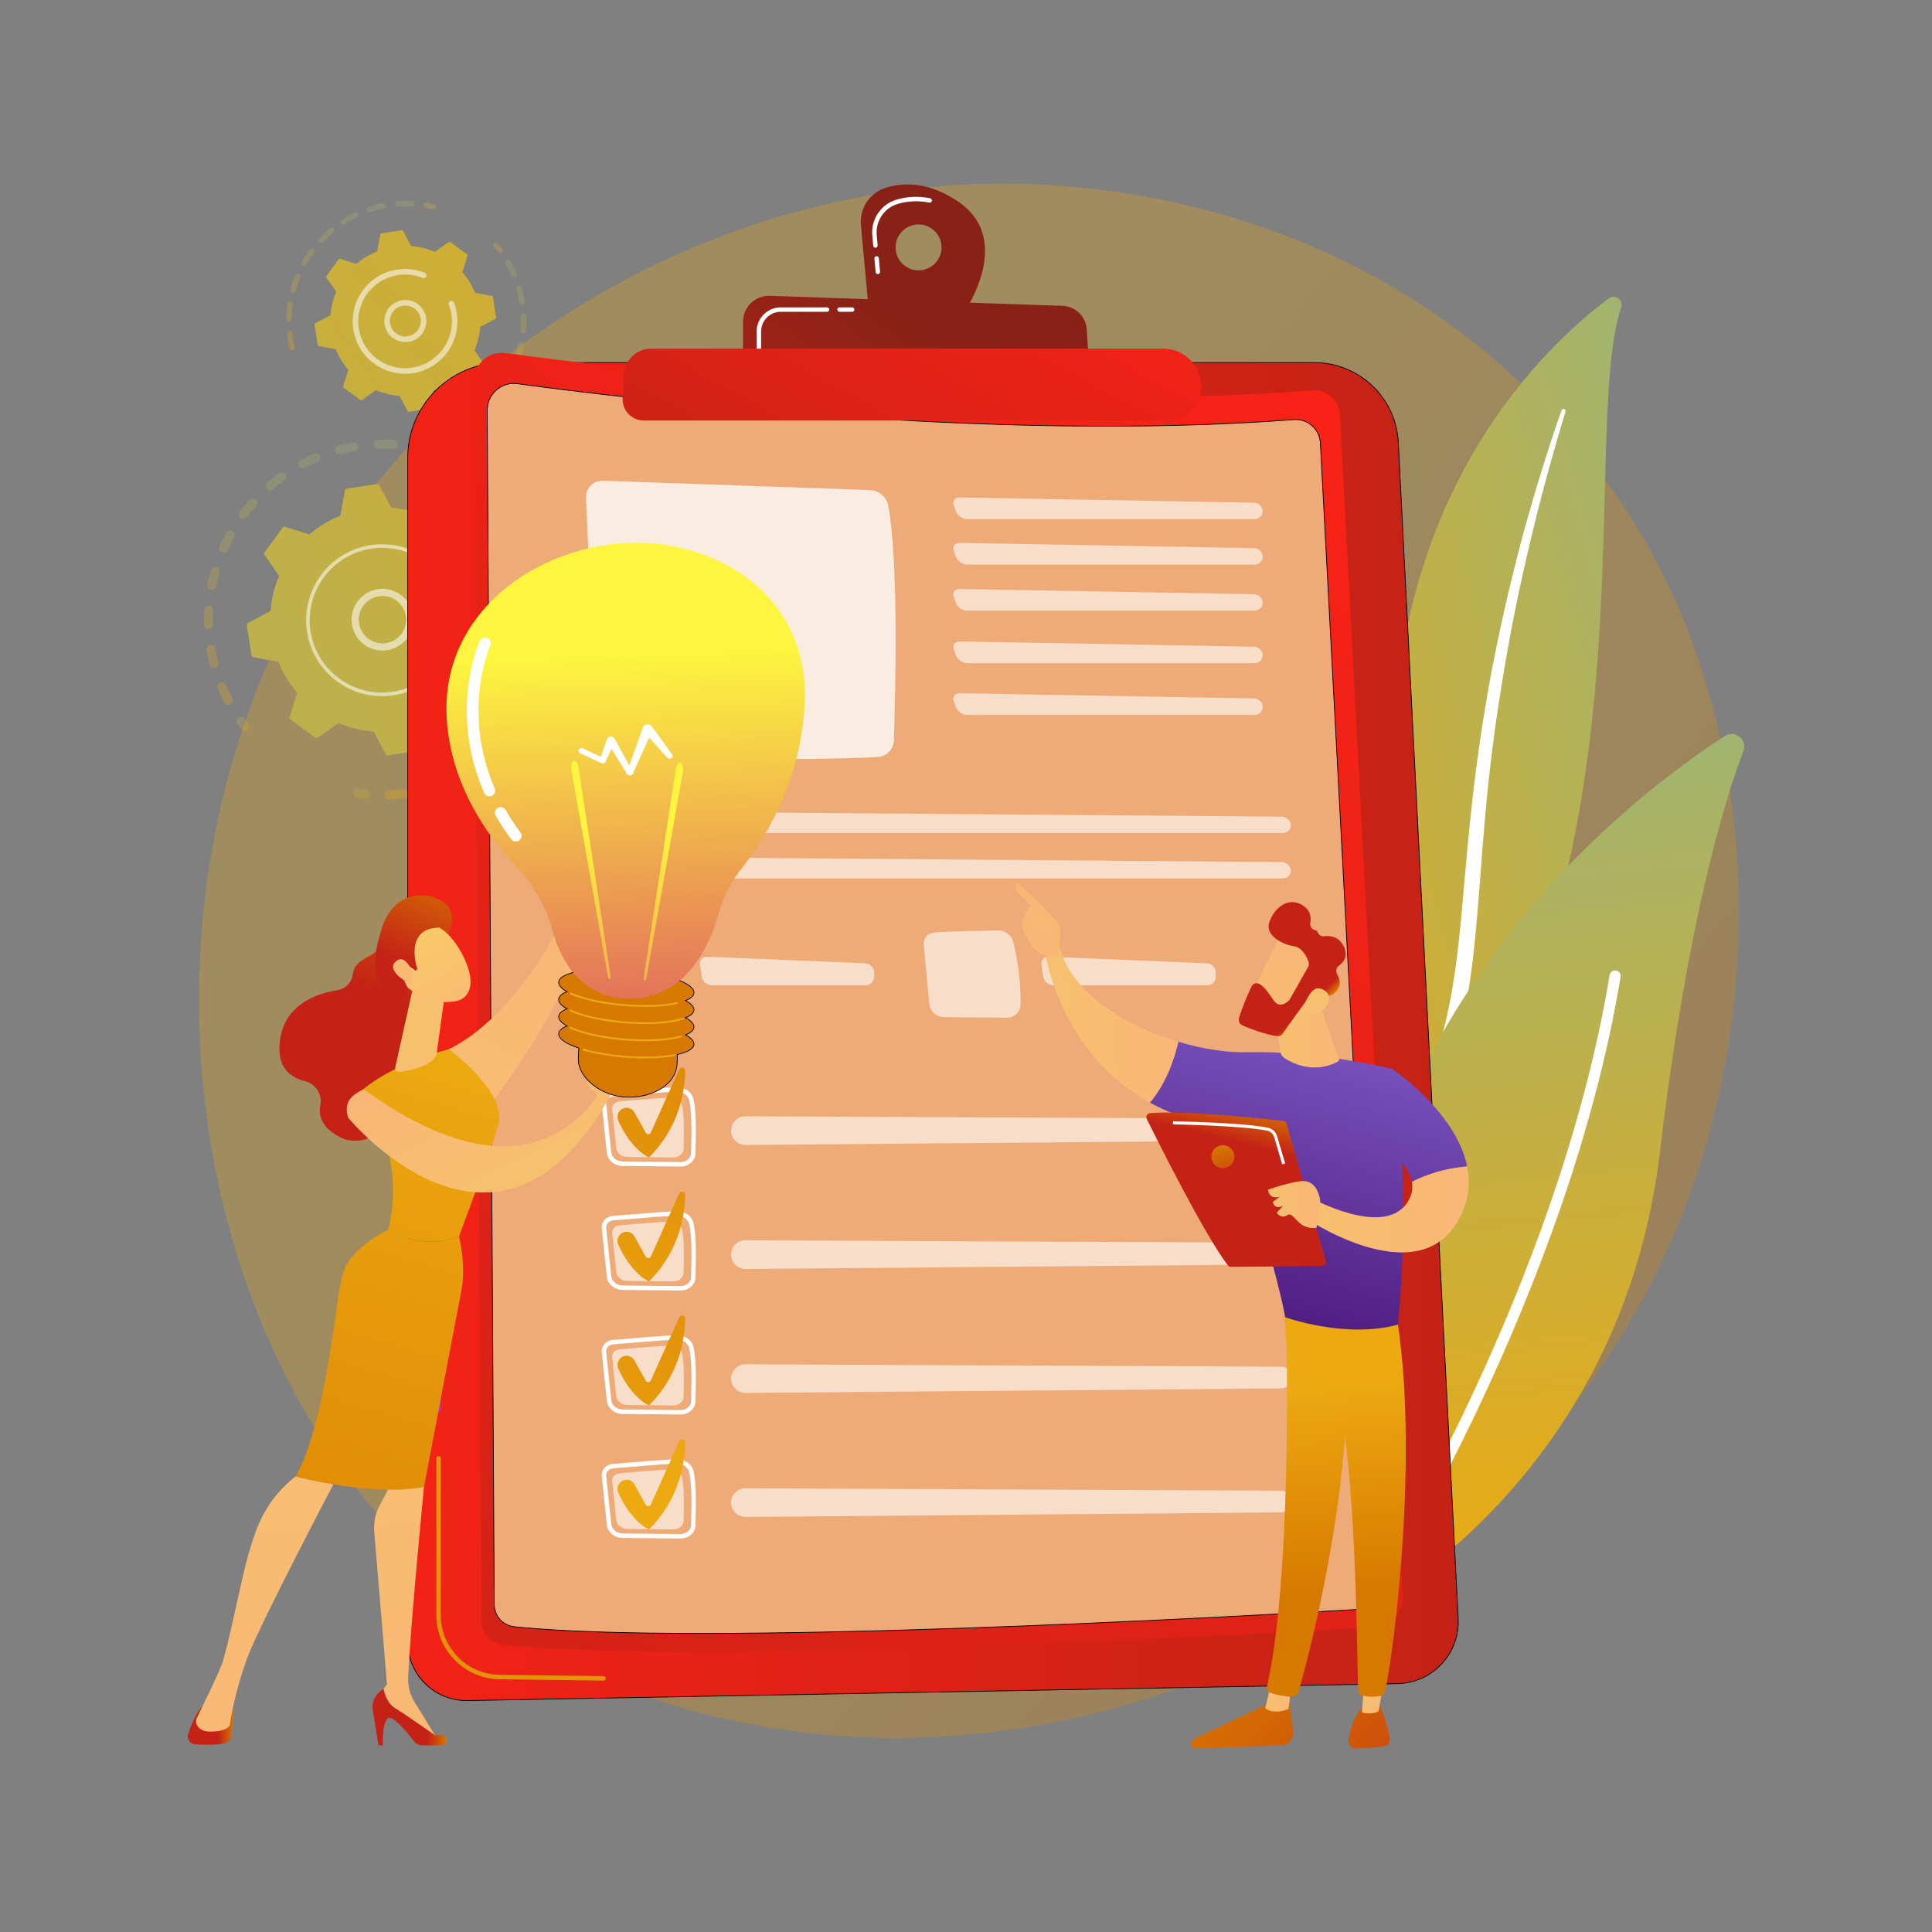 <?xml version="1.0" encoding="UTF-8"?><svg xmlns="http://www.w3.org/2000/svg" xmlns:xlink="http://www.w3.org/1999/xlink" viewBox="0 0 2601.89 2601.89"><rect x="0" y="0" width="2601.89" height="2601.89" fill="#808080" stroke="none"/><defs><style>.cls-1{fill:url(#Unbenannter_Verlauf_30-2);}.cls-1,.cls-2,.cls-3,.cls-4,.cls-5,.cls-6,.cls-7,.cls-8,.cls-9,.cls-10,.cls-11,.cls-12,.cls-13,.cls-14,.cls-15,.cls-16,.cls-17,.cls-18,.cls-19,.cls-20,.cls-21,.cls-22,.cls-23,.cls-24,.cls-25,.cls-26,.cls-27,.cls-28,.cls-29,.cls-30,.cls-31,.cls-32,.cls-33,.cls-34,.cls-35,.cls-36,.cls-37,.cls-38,.cls-39,.cls-40,.cls-41,.cls-42,.cls-43,.cls-44,.cls-45,.cls-46,.cls-47,.cls-48,.cls-49,.cls-50,.cls-51,.cls-52,.cls-53,.cls-54,.cls-55,.cls-56,.cls-57,.cls-58,.cls-59,.cls-60,.cls-61,.cls-62,.cls-63,.cls-64,.cls-65,.cls-66,.cls-67,.cls-68,.cls-69{stroke-width:0px;}.cls-2{fill:url(#Unbenannter_Verlauf_35-3);}.cls-3{fill:url(#Unbenannter_Verlauf_35-6);}.cls-4{fill:url(#Unbenannter_Verlauf_35-4);}.cls-5{fill:url(#Unbenannter_Verlauf_35-2);}.cls-6{fill:url(#Unbenannter_Verlauf_35-5);}.cls-7{fill:url(#Unbenannter_Verlauf_35-9);}.cls-8{fill:url(#Unbenannter_Verlauf_35-7);}.cls-9{fill:url(#Unbenannter_Verlauf_35-8);}.cls-10{fill:url(#Unbenannter_Verlauf_85-2);}.cls-11{fill:url(#Unbenannter_Verlauf_91-2);}.cls-12{fill:url(#Unbenannter_Verlauf_55-4);}.cls-13{fill:url(#Unbenannter_Verlauf_55-5);}.cls-14{fill:url(#Unbenannter_Verlauf_55-3);}.cls-15{fill:url(#Unbenannter_Verlauf_55-2);}.cls-16{fill:url(#Unbenannter_Verlauf_58-2);}.cls-17{fill:url(#Unbenannter_Verlauf_58-4);}.cls-18{fill:url(#Unbenannter_Verlauf_58-3);}.cls-19{fill:url(#Unbenannter_Verlauf_58-5);}.cls-20{opacity:.78;}.cls-20,.cls-51,.cls-52,.cls-68,.cls-69{fill:#fff;}.cls-70{fill:#d77800;}.cls-70,.cls-71,.cls-72{stroke:#000;stroke-miterlimit:10;}.cls-21{fill:url(#Unbenannter_Verlauf_173-2);}.cls-22{fill:url(#Unbenannter_Verlauf_131-8);}.cls-23{fill:url(#Unbenannter_Verlauf_131-4);}.cls-24{fill:url(#Unbenannter_Verlauf_131-3);}.cls-25{fill:url(#Unbenannter_Verlauf_131-9);}.cls-26{fill:url(#Unbenannter_Verlauf_131-7);}.cls-27{fill:url(#Unbenannter_Verlauf_131-2);}.cls-28{fill:url(#Unbenannter_Verlauf_131-6);}.cls-29{fill:url(#Unbenannter_Verlauf_131-5);}.cls-30{fill:url(#Unbenannter_Verlauf_104-2);}.cls-31{fill:url(#Unbenannter_Verlauf_35-11);}.cls-32{fill:url(#Unbenannter_Verlauf_35-12);}.cls-33{fill:url(#Unbenannter_Verlauf_35-10);}.cls-34{fill:url(#Unbenannter_Verlauf_300-2);}.cls-71{fill:url(#Unbenannter_Verlauf_8);}.cls-35{fill:url(#linear-gradient);}.cls-36{fill:url(#Unbenannter_Verlauf_300);}.cls-37{fill:url(#Unbenannter_Verlauf_173);}.cls-38{fill:url(#Unbenannter_Verlauf_131);}.cls-39{fill:url(#Unbenannter_Verlauf_130);}.cls-40{fill:url(#Unbenannter_Verlauf_101);}.cls-41{fill:url(#Unbenannter_Verlauf_102);}.cls-42{fill:url(#Unbenannter_Verlauf_106);}.cls-43{fill:url(#Unbenannter_Verlauf_104);}.cls-44{fill:url(#Unbenannter_Verlauf_105);}.cls-72{fill:#ea7;}.cls-45{fill:url(#Unbenannter_Verlauf_131-15);}.cls-46{fill:url(#Unbenannter_Verlauf_131-11);}.cls-47{fill:url(#Unbenannter_Verlauf_131-10);}.cls-48{fill:url(#Unbenannter_Verlauf_131-13);}.cls-49{fill:url(#Unbenannter_Verlauf_131-12);}.cls-50{fill:url(#Unbenannter_Verlauf_131-14);}.cls-51,.cls-73{opacity:.6;}.cls-52{opacity:.56;}.cls-74,.cls-53{opacity:.3;}.cls-53{fill:url(#Unbenannter_Verlauf_58);}.cls-54{fill:url(#Unbenannter_Verlauf_87);}.cls-55{fill:url(#Unbenannter_Verlauf_85);}.cls-56{fill:url(#Unbenannter_Verlauf_91);}.cls-57{fill:url(#Unbenannter_Verlauf_67);}.cls-58{fill:url(#Unbenannter_Verlauf_55);}.cls-59{fill:url(#Unbenannter_Verlauf_82);}.cls-60{fill:url(#Unbenannter_Verlauf_35);}.cls-61{fill:url(#Unbenannter_Verlauf_21);}.cls-62{fill:url(#Unbenannter_Verlauf_30);}.cls-63{fill:url(#linear-gradient-4);}.cls-64{fill:url(#linear-gradient-2);}.cls-65{fill:url(#linear-gradient-3);}.cls-66{fill:url(#linear-gradient-5);}.cls-67{fill:url(#linear-gradient-6);}.cls-75{isolation:isolate;}.cls-69{mix-blend-mode:soft-light;}</style><linearGradient id="Unbenannter_Verlauf_58" x1="2519.42" y1="2369" x2="962.63" y2="1006.81" gradientUnits="userSpaceOnUse"><stop offset="0" stop-color="#d77800"/><stop offset="1" stop-color="#ecaa10"/></linearGradient><linearGradient id="Unbenannter_Verlauf_35" x1="-134.28" y1="3887.25" x2="211.63" y2="3887.25" gradientTransform="translate(-3476.01 936.58) rotate(86.98) scale(1 -1)" gradientUnits="userSpaceOnUse"><stop offset="0" stop-color="#a1b46f"/><stop offset="1" stop-color="#ecaa10"/></linearGradient><linearGradient id="Unbenannter_Verlauf_35-2" x1="228.45" y1="3796.13" x2="248.65" y2="3796.13" xlink:href="#Unbenannter_Verlauf_35"/><linearGradient id="Unbenannter_Verlauf_35-3" x1="333.32" y1="3950.5" x2="347.18" y2="3950.5" xlink:href="#Unbenannter_Verlauf_35"/><linearGradient id="Unbenannter_Verlauf_35-4" x1="-6.15" y1="4108.2" x2="350.15" y2="4108.2" xlink:href="#Unbenannter_Verlauf_35"/><linearGradient id="Unbenannter_Verlauf_35-5" x1="-41.67" y1="4183.31" x2="-21.72" y2="4183.31" xlink:href="#Unbenannter_Verlauf_35"/><linearGradient id="Unbenannter_Verlauf_35-6" x1="12958.85" y1="2789.05" x2="14284.66" y2="4572.69" gradientTransform="translate(-3195.61 14330.24) rotate(-89.38)" xlink:href="#Unbenannter_Verlauf_35"/><linearGradient id="Unbenannter_Verlauf_35-7" x1="-449.89" y1="4084.18" x2="-440.03" y2="4084.18" xlink:href="#Unbenannter_Verlauf_35"/><linearGradient id="Unbenannter_Verlauf_35-8" x1="-453.89" y1="3973.41" x2="-260.65" y2="3973.41" xlink:href="#Unbenannter_Verlauf_35"/><linearGradient id="Unbenannter_Verlauf_35-9" x1="-367.64" y1="4158.66" x2="-147.08" y2="4158.66" xlink:href="#Unbenannter_Verlauf_35"/><linearGradient id="Unbenannter_Verlauf_35-10" x1="-391.89" y1="4172.46" x2="-376.8" y2="4172.46" xlink:href="#Unbenannter_Verlauf_35"/><linearGradient id="Unbenannter_Verlauf_35-11" x1="13195.51" y1="2592.35" x2="14521.33" y2="4375.99" gradientTransform="translate(-3195.61 14330.24) rotate(-89.38)" xlink:href="#Unbenannter_Verlauf_35"/><linearGradient id="Unbenannter_Verlauf_35-12" x1="11261.67" y1="752.3" x2="12170.68" y2="752.3" gradientTransform="translate(12960.08 -2866.54) rotate(164.01) scale(1 -1)" xlink:href="#Unbenannter_Verlauf_35"/><linearGradient id="Unbenannter_Verlauf_67" x1="10672.53" y1="12376.76" x2="11787.58" y2="12376.76" gradientTransform="translate(15537.38 11494.12) rotate(-95.81) scale(1 -1)" gradientUnits="userSpaceOnUse"><stop offset="0" stop-color="#ecaa10"/><stop offset="1" stop-color="#a1b46f"/></linearGradient><linearGradient id="Unbenannter_Verlauf_8" x1="549.08" y1="1389.28" x2="1963.9" y2="1389.28" gradientUnits="userSpaceOnUse"><stop offset="0" stop-color="#f32216"/><stop offset="1" stop-color="#c42216"/></linearGradient><linearGradient id="Unbenannter_Verlauf_55" x1="974.59" y1="1558.82" x2="235.34" y2="3057.56" gradientUnits="userSpaceOnUse"><stop offset="0" stop-color="#ecaa10"/><stop offset="1" stop-color="#d77800"/></linearGradient><linearGradient id="linear-gradient" x1="404.1" y1="1762.7" x2="1542.94" y2="2486.21" gradientUnits="userSpaceOnUse"><stop offset="0" stop-color="#a737d5"/><stop offset="1" stop-color="#ef497a"/></linearGradient><linearGradient id="Unbenannter_Verlauf_102" x1="2056.85" y1="273.69" x2="77.09" y2="2916.73" gradientUnits="userSpaceOnUse"><stop offset="0" stop-color="#ff2216"/><stop offset="1" stop-color="#c42216"/></linearGradient><linearGradient id="Unbenannter_Verlauf_58-2" x1="1066.54" y1="1170.42" x2="668.7" y2="1849.44" xlink:href="#Unbenannter_Verlauf_58"/><linearGradient id="Unbenannter_Verlauf_58-3" x1="1139.37" y1="1213.09" x2="741.53" y2="1892.11" xlink:href="#Unbenannter_Verlauf_58"/><linearGradient id="Unbenannter_Verlauf_58-4" x1="1200.61" y1="1380.48" x2="677.13" y2="2110.35" xlink:href="#Unbenannter_Verlauf_58"/><linearGradient id="Unbenannter_Verlauf_58-5" x1="1285.04" y1="1298.44" x2="887.2" y2="1977.46" xlink:href="#Unbenannter_Verlauf_58"/><linearGradient id="Unbenannter_Verlauf_30" x1="1413.48" y1="109.28" x2="910.95" y2="770.35" gradientUnits="userSpaceOnUse"><stop offset="0" stop-color="#872216"/><stop offset=".45" stop-color="#892216"/><stop offset="1" stop-color="#c42216"/></linearGradient><linearGradient id="Unbenannter_Verlauf_30-2" x1="1468.61" y1="151.18" x2="966.07" y2="812.26" xlink:href="#Unbenannter_Verlauf_30"/><linearGradient id="Unbenannter_Verlauf_21" x1="1405.28" y1="191.62" x2="1058.29" y2="828.77" gradientUnits="userSpaceOnUse"><stop offset="0" stop-color="#ff2216"/><stop offset="1" stop-color="#c42216"/></linearGradient><linearGradient id="Unbenannter_Verlauf_85" x1="5453.19" y1="1153.56" x2="5526.06" y2="1336.37" gradientTransform="translate(6034.23) rotate(-180) scale(1 -1)" gradientUnits="userSpaceOnUse"><stop offset="0" stop-color="#d77800"/><stop offset="1" stop-color="#c42216"/></linearGradient><linearGradient id="Unbenannter_Verlauf_131" x1="5302.84" y1="1259.18" x2="5437.47" y2="1565.49" gradientTransform="translate(6034.23) rotate(-180) scale(1 -1)" gradientUnits="userSpaceOnUse"><stop offset="0" stop-color="#f9b776"/><stop offset="1" stop-color="#f7c06f"/></linearGradient><linearGradient id="Unbenannter_Verlauf_105" x1="5719.59" y1="2323.88" x2="5781.38" y2="2323.88" gradientTransform="translate(6034.23) rotate(-180) scale(1 -1)" gradientUnits="userSpaceOnUse"><stop offset="0" stop-color="#d77800"/><stop offset=".34" stop-color="#c42216"/></linearGradient><linearGradient id="Unbenannter_Verlauf_131-2" x1="5458.47" y1="2567.56" x2="5547.4" y2="1528.24" xlink:href="#Unbenannter_Verlauf_131"/><linearGradient id="Unbenannter_Verlauf_106" x1="5432.5" y1="2312.6" x2="5532.48" y2="2312.6" gradientTransform="translate(6034.23) rotate(-180) scale(1 -1)" gradientUnits="userSpaceOnUse"><stop offset="0" stop-color="#d77800"/><stop offset=".26" stop-color="#c42216"/></linearGradient><linearGradient id="Unbenannter_Verlauf_131-3" x1="5637.35" y1="2583.02" x2="5726.3" y2="1543.43" xlink:href="#Unbenannter_Verlauf_131"/><linearGradient id="Unbenannter_Verlauf_104" x1="5432.38" y1="1404.94" x2="5739.25" y2="2470.46" gradientTransform="translate(6034.23) rotate(-180) scale(1 -1)" gradientUnits="userSpaceOnUse"><stop offset="0" stop-color="#ecaa10"/><stop offset="1" stop-color="#d77800"/></linearGradient><linearGradient id="Unbenannter_Verlauf_104-2" x1="5390.62" y1="1416.97" x2="5697.49" y2="2482.49" xlink:href="#Unbenannter_Verlauf_104"/><linearGradient id="Unbenannter_Verlauf_131-4" x1="5448.72" y1="1543.1" x2="5465.43" y2="1420.89" xlink:href="#Unbenannter_Verlauf_131"/><linearGradient id="Unbenannter_Verlauf_130" x1="5406.56" y1="1385.54" x2="5552.31" y2="1126.16" gradientTransform="translate(6034.23) rotate(-180) scale(1 -1)" gradientUnits="userSpaceOnUse"><stop offset="0" stop-color="#f9b776"/><stop offset="1" stop-color="#f9de58"/></linearGradient><linearGradient id="Unbenannter_Verlauf_101" x1="5437.9" y1="1159.66" x2="5510.78" y2="1342.46" gradientTransform="translate(6034.23) rotate(-180) scale(1 -1)" gradientUnits="userSpaceOnUse"><stop offset="0" stop-color="#d77800"/><stop offset=".75" stop-color="#c42216"/></linearGradient><linearGradient id="Unbenannter_Verlauf_131-5" x1="5437.58" y1="1402.97" x2="5583.33" y2="1143.59" xlink:href="#Unbenannter_Verlauf_131"/><linearGradient id="linear-gradient-2" x1="5266.64" y1="1249.02" x2="5359.62" y2="1460.59" gradientTransform="translate(6034.23) rotate(-180) scale(1 -1)" gradientUnits="userSpaceOnUse"><stop offset="0" stop-color="#f9b776"/><stop offset="1" stop-color="#f47960"/></linearGradient><linearGradient id="Unbenannter_Verlauf_131-6" x1="7442.22" y1="14276.8" x2="7653.86" y2="14276.8" gradientTransform="translate(-15478.93 1125.65) rotate(63.45) scale(1 -1)" xlink:href="#Unbenannter_Verlauf_131"/><linearGradient id="Unbenannter_Verlauf_55-2" x1="11600.16" y1="1436.97" x2="11521.22" y2="1724.53" gradientTransform="translate(12452.55) rotate(-180) scale(1 -1)" xlink:href="#Unbenannter_Verlauf_55"/><linearGradient id="Unbenannter_Verlauf_55-3" x1="11597.24" y1="1436.17" x2="11518.3" y2="1723.73" gradientTransform="translate(12452.55) rotate(-180) scale(1 -1)" xlink:href="#Unbenannter_Verlauf_55"/><linearGradient id="Unbenannter_Verlauf_55-4" x1="11589.9" y1="1434.15" x2="11510.96" y2="1721.71" gradientTransform="translate(12452.55) rotate(-180) scale(1 -1)" xlink:href="#Unbenannter_Verlauf_55"/><linearGradient id="Unbenannter_Verlauf_55-5" x1="11587.93" y1="1433.61" x2="11508.99" y2="1721.17" gradientTransform="translate(12452.55) rotate(-180) scale(1 -1)" xlink:href="#Unbenannter_Verlauf_55"/><linearGradient id="linear-gradient-3" x1="11612.23" y1="883.05" x2="11588.07" y2="1540.33" gradientTransform="translate(12452.55) rotate(-180) scale(1 -1)" gradientUnits="userSpaceOnUse"><stop offset="0" stop-color="#fdf53f"/><stop offset="1" stop-color="#d93c65"/></linearGradient><linearGradient id="linear-gradient-4" x1="11654.86" y1="1114" x2="11672.58" y2="1677.04" xlink:href="#linear-gradient-3"/><linearGradient id="linear-gradient-5" x1="11557.24" y1="1117.07" x2="11574.96" y2="1680.11" xlink:href="#linear-gradient-3"/><linearGradient id="Unbenannter_Verlauf_91" x1="23405.56" y1="2157.32" x2="23013.5" y2="2583.78" gradientTransform="translate(24996.09 -122.91) rotate(179.46) scale(1 -1)" gradientUnits="userSpaceOnUse"><stop offset="0" stop-color="#d77800"/><stop offset=".91" stop-color="#c42216"/></linearGradient><linearGradient id="Unbenannter_Verlauf_131-7" x1="23278.3" y1="2188.99" x2="23313.13" y2="2188.99" gradientTransform="translate(24996.09 -122.91) rotate(179.46) scale(1 -1)" xlink:href="#Unbenannter_Verlauf_131"/><linearGradient id="Unbenannter_Verlauf_300" x1="1732.99" y1="1710.36" x2="1786.04" y2="2320.47" gradientUnits="userSpaceOnUse"><stop offset=".26" stop-color="#ecaa10"/><stop offset=".72" stop-color="#d77800"/></linearGradient><linearGradient id="Unbenannter_Verlauf_91-2" x1="23317.61" y1="2076.45" x2="22925.53" y2="2502.92" xlink:href="#Unbenannter_Verlauf_91"/><linearGradient id="Unbenannter_Verlauf_131-8" x1="23152.79" y1="2187.2" x2="23182.86" y2="2187.2" gradientTransform="translate(24996.09 -122.91) rotate(179.46) scale(1 -1)" xlink:href="#Unbenannter_Verlauf_131"/><linearGradient id="Unbenannter_Verlauf_300-2" x1="1800.32" y1="1704.51" x2="1853.37" y2="2314.61" xlink:href="#Unbenannter_Verlauf_300"/><linearGradient id="Unbenannter_Verlauf_173" x1="1775.24" y1="1404.84" x2="1569.08" y2="2198.54" gradientUnits="userSpaceOnUse"><stop offset="0" stop-color="#7851bc"/><stop offset=".55" stop-color="#481377"/></linearGradient><linearGradient id="Unbenannter_Verlauf_131-9" x1="23421.65" y1="1280.43" x2="23599.57" y2="1280.43" gradientTransform="translate(24996.09 -122.91) rotate(179.46) scale(1 -1)" xlink:href="#Unbenannter_Verlauf_131"/><linearGradient id="linear-gradient-6" x1="-601.54" y1="1249.68" x2="-482.15" y2="1521.32" gradientTransform="translate(2037.7 96.13) rotate(-.54)" xlink:href="#linear-gradient-2"/><linearGradient id="Unbenannter_Verlauf_131-10" x1="23598.72" y1="1160.14" x2="23648.54" y2="1083.55" gradientTransform="translate(24996.09 -122.91) rotate(179.46) scale(1 -1)" xlink:href="#Unbenannter_Verlauf_131"/><linearGradient id="Unbenannter_Verlauf_173-2" x1="1934.85" y1="1446.3" x2="1728.7" y2="2240" xlink:href="#Unbenannter_Verlauf_173"/><linearGradient id="Unbenannter_Verlauf_131-11" x1="23032.31" y1="1532.43" x2="23257.47" y2="1532.43" gradientTransform="translate(24996.09 -122.91) rotate(179.46) scale(1 -1)" xlink:href="#Unbenannter_Verlauf_131"/><linearGradient id="Unbenannter_Verlauf_131-12" x1="23205.21" y1="1291.73" x2="23294.24" y2="1291.73" gradientTransform="translate(24996.09 -122.91) rotate(179.46) scale(1 -1)" xlink:href="#Unbenannter_Verlauf_131"/><linearGradient id="Unbenannter_Verlauf_82" x1="23094.18" y1="1485.27" x2="23218.43" y2="2002.95" gradientTransform="translate(24786.99) rotate(-180) scale(1 -1)" gradientUnits="userSpaceOnUse"><stop offset="0" stop-color="#d77800"/><stop offset=".11" stop-color="#c42216"/><stop offset=".18" stop-color="#c42216"/></linearGradient><linearGradient id="Unbenannter_Verlauf_131-13" x1="23009.05" y1="1622.22" x2="23079.44" y2="1622.22" gradientTransform="translate(24786.99) rotate(-180) scale(1 -1)" xlink:href="#Unbenannter_Verlauf_131"/><linearGradient id="Unbenannter_Verlauf_85-2" x1="1642.73" y1="1540.48" x2="1661.3" y2="1617.85" gradientTransform="matrix(1,0,0,1,0,0)" xlink:href="#Unbenannter_Verlauf_85"/><linearGradient id="Unbenannter_Verlauf_131-14" x1="18007.95" y1="9557.45" x2="17892.05" y2="9710.79" gradientTransform="translate(21042.35 7833.58) rotate(-133.27) scale(1 -1)" xlink:href="#Unbenannter_Verlauf_131"/><linearGradient id="Unbenannter_Verlauf_87" x1="17922.15" y1="9594.49" x2="18057.43" y2="9594.49" gradientTransform="translate(21042.35 7833.58) rotate(-133.27) scale(1 -1)" gradientUnits="userSpaceOnUse"><stop offset="0" stop-color="#d77800"/><stop offset=".09" stop-color="#c42216"/></linearGradient><linearGradient id="Unbenannter_Verlauf_131-15" x1="17839.82" y1="9680.59" x2="17932.77" y2="9585.22" gradientTransform="translate(21042.35 7833.58) rotate(-133.27) scale(1 -1)" xlink:href="#Unbenannter_Verlauf_131"/></defs><g class="cls-75"><g id="Illustration"><path class="cls-53" d="M2254.85,1661.56c-201.2,473.75-737.15,739.14-1201.93,667.55-75.63-11.65-282.97-46.35-466.54-210.06-353.38-315.15-428.96-939.18-143.89-1378.95,207.48-320.08,579.4-501.52,932.8-492.44,76.12,1.95,367.86,14,624.24,225.41,37.66,31.05,120.71,104.84,195.57,221.9,175.77,274.87,190.88,657.84,59.76,966.58Z"/><g class="cls-74"><path class="cls-60" d="M535.5,598.76c-.17,3.35-3.03,5.92-6.37,5.74-6.5-.34-13.11-.4-19.65-.18-3.31.11-6.09-2.45-6.26-5.74,0-.04,0-.08,0-.12-.11-3.35,2.51-6.15,5.86-6.26,6.88-.23,13.84-.17,20.68.19,3.13.16,5.58,2.67,5.74,5.73.01.21.01.42,0,.64ZM477.74,607.58c-6.44,1.11-12.9,2.5-19.2,4.15-3.24.85-6.55-1.1-7.4-4.34-.84-3.26,1.1-6.55,4.34-7.4,6.62-1.73,13.42-3.2,20.2-4.36,3.3-.57,6.44,1.65,7,4.95.04.24.07.48.08.72.16,3.03-1.97,5.76-5.03,6.29ZM428.31,621.91c-6.02,2.51-12,5.31-17.79,8.32-2.97,1.55-6.63.4-8.18-2.57-1.54-2.97-.4-6.63,2.57-8.18,6.09-3.18,12.39-6.13,18.73-8.77,3.09-1.29,6.64.17,7.93,3.27.27.66.42,1.34.46,2.01.13,2.49-1.29,4.9-3.73,5.92ZM383.33,646.93c-5.31,3.79-10.52,7.86-15.48,12.09-2.55,2.17-6.38,1.87-8.55-.68-2.17-2.55-1.86-6.38.68-8.55,5.23-4.45,10.71-8.74,16.3-12.73,2.73-1.95,6.51-1.32,8.46,1.41.7.98,1.06,2.09,1.12,3.2.11,2-.78,4.01-2.53,5.26ZM345.05,681.35c-4.33,4.87-8.51,9.99-12.42,15.22-2.01,2.68-5.81,3.23-8.49,1.22-2.68-2.01-3.23-5.81-1.22-8.49,4.12-5.51,8.52-10.9,13.07-16.02,2.22-2.5,6.06-2.73,8.56-.5,1.26,1.12,1.94,2.65,2.03,4.21.08,1.54-.42,3.11-1.52,4.35ZM315.33,723.39c-3.15,5.71-6.09,11.63-8.74,17.59-1.36,3.06-4.95,4.44-8.01,3.07-3.06-1.36-4.44-4.94-3.08-8.01,2.79-6.27,5.89-12.5,9.2-18.51,1.62-2.93,5.3-4,8.24-2.38,1.91,1.05,3.02,2.97,3.13,5,.06,1.09-.18,2.21-.75,3.24ZM310.08,948.53c-2.97,1.54-6.63.39-8.18-2.59-3.16-6.09-6.1-12.4-8.73-18.75-1.28-3.09.19-6.64,3.28-7.92,3.09-1.28,6.64.19,7.92,3.28,2.5,6.03,5.29,12.02,8.3,17.81.41.79.63,1.63.68,2.47.12,2.3-1.08,4.57-3.26,5.7ZM295.68,770.93c-1.8,6.27-3.35,12.69-4.6,19.08-.65,3.29-3.83,5.43-7.12,4.79-3.29-.64-5.41-3.83-4.78-7.12,1.32-6.74,2.95-13.5,4.84-20.1.92-3.22,4.28-5.08,7.5-4.16,2.55.73,4.25,3,4.38,5.51.03.65-.04,1.33-.23,1.99ZM289.89,899.68c-3.24.84-6.55-1.11-7.39-4.35-1.72-6.64-3.17-13.45-4.33-20.22-.58-3.3,1.66-6.43,4.96-7,3.3-.56,6.43,1.66,7,4.96,1.1,6.44,2.48,12.91,4.11,19.22.1.4.16.81.18,1.21.15,2.82-1.7,5.45-4.54,6.18ZM287.16,821.67c-.35,6.51-.42,13.11-.22,19.64.11,3.35-2.52,6.15-5.87,6.25-3.3.1-6.07-2.45-6.25-5.74,0-.04,0-.09,0-.13-.22-6.87-.14-13.83.23-20.67.18-3.34,3.04-5.91,6.38-5.73,3.12.17,5.57,2.67,5.73,5.73.01.21.01.43,0,.65Z"/><path class="cls-5" d="M336.31,978.68c-.06-1.19-.48-2.38-1.26-3.39-1.92-2.47-3.82-5.02-5.64-7.58-1.94-2.73-5.73-3.36-8.46-1.42-2.73,1.94-3.37,5.73-1.41,8.46,1.92,2.69,3.92,5.38,5.94,7.98,2.05,2.64,5.86,3.13,8.51,1.07,1.63-1.27,2.44-3.2,2.34-5.12Z"/></g><g class="cls-74"><path class="cls-2" d="M497.73,1068.84c-.15-2.92-2.41-5.38-5.41-5.71-3.11-.33-6.26-.73-9.37-1.2-3.31-.49-6.4,1.79-6.89,5.11-.49,3.33,1.8,6.4,5.11,6.89,3.28.49,6.6.91,9.87,1.26,3.33.36,6.32-2.06,6.67-5.39.03-.33.04-.65.02-.97Z"/><path class="cls-4" d="M759.18,833.76c.01,3.35-2.69,6.07-6.04,6.09-3.35.01-6.07-2.69-6.08-6.04-.02-6.38-.32-12.85-.88-19.32-.3-3.32,2.18-6.28,5.52-6.56,3.34-.29,6.28,2.18,6.56,5.52.24,2.8.44,5.6.58,8.38.21,3.98.32,7.99.34,11.94ZM748.6,788.03c-3.27.74-6.51-1.31-7.25-4.58-1.42-6.27-3.11-12.55-5.04-18.67-1.02-3.19.76-6.6,3.96-7.61,3.19-1.01,6.6.76,7.61,3.96,2.03,6.44,3.82,13.05,5.31,19.65.08.34.12.69.14,1.02.15,2.9-1.8,5.57-4.72,6.23ZM757.03,866.73c-.9,6.69-2.09,13.43-3.56,20.03-.72,3.27-3.96,5.33-7.23,4.61-3.27-.72-5.33-3.96-4.61-7.23,1.39-6.27,2.53-12.67,3.38-19.02.45-3.32,3.5-5.65,6.82-5.2,2.94.39,5.1,2.83,5.25,5.69.02.37,0,.75-.04,1.13ZM732.91,738.44c-3.02,1.44-6.64.15-8.08-2.88-2.75-5.8-5.79-11.55-9.02-17.09-1.69-2.9-.71-6.61,2.18-8.29,2.89-1.69,6.6-.71,8.29,2.18,3.4,5.84,6.6,11.89,9.5,18,.35.74.54,1.51.58,2.28.13,2.38-1.17,4.71-3.46,5.8ZM744.13,918.44c-2.35,6.32-5,12.63-7.88,18.76-1.43,3.03-5.04,4.33-8.07,2.91-3.03-1.42-4.33-5.04-2.91-8.07,2.73-5.82,5.25-11.81,7.48-17.81,1.17-3.14,4.66-4.74,7.8-3.58,2.34.87,3.82,3.03,3.95,5.37.04.8-.08,1.63-.37,2.43ZM720.2,966.07c-3.68,5.67-7.64,11.25-11.78,16.59-2.05,2.65-5.86,3.13-8.51,1.08-2.65-2.05-3.13-5.86-1.08-8.51,3.93-5.07,7.69-10.37,11.19-15.76,1.82-2.81,5.58-3.61,8.39-1.79,1.69,1.1,2.66,2.9,2.75,4.77.07,1.23-.25,2.5-.97,3.62ZM686.46,1007.34c-4.83,4.74-9.91,9.32-15.11,13.63-2.58,2.14-6.4,1.78-8.54-.8-2.14-2.58-1.78-6.4.8-8.54,4.94-4.09,9.77-8.45,14.36-12.95,2.39-2.35,6.23-2.31,8.58.08,1.08,1.1,1.65,2.5,1.73,3.93.09,1.68-.52,3.38-1.81,4.65ZM644.51,1040.28c-5.75,3.57-11.71,6.93-17.74,9.99-2.98,1.52-6.64.33-8.16-2.66-1.52-2.98-.33-6.64,2.66-8.15,5.72-2.91,11.38-6.1,16.84-9.49,2.85-1.77,6.58-.89,8.35,1.96.56.9.85,1.89.9,2.87.11,2.14-.91,4.27-2.86,5.48ZM596.33,1063.2c-6.38,2.21-12.93,4.17-19.49,5.83-3.25.82-6.55-1.14-7.37-4.39-.82-3.24,1.14-6.55,4.38-7.37,6.23-1.58,12.45-3.44,18.51-5.54,3.16-1.1,6.62.58,7.71,3.75.19.55.3,1.11.33,1.67.14,2.63-1.46,5.14-4.08,6.05ZM544.35,1074.98c-4.94.56-9.96.98-14.91,1.24-1.8.09-3.58.17-5.37.22-3.35.1-6.21-2.48-6.25-5.87-.11-3.35,2.53-6.15,5.87-6.25,1.7-.05,3.4-.12,5.11-.21,4.71-.25,9.48-.64,14.18-1.18,3.33-.38,6.33,2.01,6.71,5.34.01.13.03.25.03.37.17,3.18-2.17,5.97-5.37,6.34Z"/><path class="cls-6" d="M708.9,688.31c-.06-1.2-.48-2.4-1.28-3.42-2.03-2.58-4.15-5.17-6.3-7.7-2.17-2.55-6-2.85-8.55-.68-2.55,2.18-2.85,6-.68,8.55,2.05,2.4,4.06,4.86,5.98,7.31,2.07,2.63,5.88,3.1,8.51,1.03,1.62-1.27,2.41-3.19,2.31-5.1Z"/></g><path class="cls-3" d="M605.7,675.74c-.98-.71-2.3-.73-3.29-.04l-28.34,19.67c-14.83-6.3-30.77-10.28-47.3-11.55l-16.09-30.49c-.56-1.07-1.75-1.66-2.94-1.48l-40.89,6.33c-1.2.18-2.14,1.11-2.36,2.3l-6.12,33.93c-15.37,6.21-29.36,14.82-41.59,25.31l-32.96-10.19c-1.16-.36-2.41.06-3.12,1.03l-24.44,33.39c-.71.98-.73,2.3-.04,3.29l19.67,28.34c-6.3,14.83-10.28,30.77-11.55,47.3l-30.49,16.09c-1.07.56-1.66,1.74-1.48,2.94l6.33,40.89c.19,1.2,1.11,2.14,2.3,2.36l33.93,6.12c6.21,15.37,14.82,29.36,25.31,41.59l-10.19,32.96c-.36,1.16.06,2.41,1.03,3.12l33.39,24.44c.98.71,2.3.73,3.29.04l28.34-19.67c14.83,6.3,30.77,10.28,47.3,11.55l16.09,30.49c.56,1.07,1.74,1.66,2.94,1.48l40.89-6.33c1.2-.19,2.14-1.11,2.36-2.3l6.12-33.93c15.37-6.21,29.36-14.82,41.59-25.31l32.96,10.19c1.15.36,2.41-.06,3.12-1.03l24.44-33.39c.71-.98.73-2.3.04-3.29l-19.67-28.34c6.3-14.83,10.28-30.77,11.55-47.3l30.49-16.09c1.07-.56,1.66-1.74,1.48-2.94l-6.33-40.89c-.19-1.19-1.11-2.14-2.3-2.36l-33.93-6.12c-6.21-15.37-14.82-29.36-25.31-41.59l10.19-32.96c.36-1.16-.06-2.41-1.03-3.12l-33.39-24.44Z"/><path class="cls-52" d="M556.5,838.46c-2.15,22.83-22.47,39.66-45.3,37.52-11.06-1.04-21.06-6.32-28.14-14.88-7.09-8.55-10.42-19.36-9.38-30.42,2.15-22.83,22.47-39.66,45.3-37.52,20.77,1.95,36.58,18.95,37.64,39.2.11,2.01.07,4.05-.13,6.11ZM490.52,854.91c5.43,6.56,13.1,10.61,21.58,11.41,17.51,1.65,33.09-11.26,34.74-28.77,1.65-17.51-11.26-33.09-28.77-34.74-17.51-1.65-33.09,11.26-34.74,28.77-.15,1.59-.18,3.17-.1,4.73.36,6.79,2.87,13.26,7.29,18.6Z"/><path class="cls-52" d="M616.66,830.05c-.18-3.48-.54-6.97-1.08-10.45h0c-.17-1.1-.36-2.19-.56-3.29-1.01-5.39-2.45-10.68-4.29-15.81-.03-.07-.05-.14-.07-.21-.07-.2-.14-.4-.22-.59-.14-.39-.29-.77-.43-1.15-.39-1.01-1.37-1.61-2.39-1.56-.25.01-.5.07-.74.16-1.25.48-1.87,1.88-1.4,3.13,2.47,6.44,4.25,13.18,5.32,20.05,5.29,34.11-7.91,66.9-32.09,88.16-13.45,11.83-30.31,20.08-49.28,23.02-3.33.52-6.66.86-9.97,1.03-22.32,1.17-44.19-5.31-62.47-18.69-21-15.37-34.76-38-38.73-63.71-8.21-53.11,28.29-102.96,81.38-111.18,3.27-.51,6.56-.85,9.85-1.02,14.24-.75,28.48,1.63,41.7,7.01.34.14.7.19,1.04.18.91-.05,1.75-.61,2.12-1.51.5-1.24-.09-2.66-1.33-3.16-13.88-5.65-28.83-8.15-43.78-7.36-3.45.18-6.9.54-10.33,1.07-55.73,8.62-94.05,61-85.43,116.71,4.18,27,18.62,50.75,40.66,66.89,19.19,14.05,42.14,20.86,65.58,19.63,3.48-.18,6.98-.54,10.47-1.08,27-4.18,50.75-18.62,66.89-40.66,14.05-19.2,20.86-42.16,19.62-65.59Z"/><g class="cls-74"><path class="cls-8" d="M587.38,278.15c-.09-1.62-1.22-3.05-2.88-3.45-3.09-.73-6.25-1.39-9.39-1.93-2.04-.36-3.98,1.01-4.33,3.05-.36,2.04,1.01,3.98,3.05,4.33,2.99.52,6,1.14,8.95,1.84,2.01.48,4.03-.77,4.51-2.78.08-.36.11-.71.09-1.06Z"/><path class="cls-9" d="M558.85,274.49c-.1,2.07-1.86,3.66-3.93,3.56-5.21-.25-10.5-.25-15.72.03-1.1.06-2.2.13-3.31.21-2.06.15-3.86-1.4-4.01-3.46-.07-1.96,1.4-3.86,3.46-4.01,1.16-.08,2.31-.16,3.46-.22,5.46-.29,11.01-.3,16.48-.03,1.94.09,3.46,1.64,3.56,3.54,0,.13,0,.25,0,.38ZM517.05,280.84c-6.21,1.23-12.4,2.85-18.39,4.83-1.97.65-4.08-.42-4.73-2.38-.64-1.96.42-4.08,2.38-4.73,6.28-2.07,12.77-3.78,19.28-5.06,2.03-.4,4,.92,4.4,2.95.03.18.06.36.06.53.1,1.83-1.16,3.5-3.01,3.87ZM481,292.74c-5.71,2.71-11.31,5.81-16.65,9.21-1.74,1.11-4.06.6-5.17-1.15-1.11-1.75-.6-4.06,1.15-5.17,5.6-3.57,11.47-6.81,17.46-9.65,1.87-.89,4.1-.09,4.99,1.78.21.46.33.93.36,1.41.08,1.47-.72,2.91-2.13,3.58ZM448.97,313.14c-4.88,4.03-9.55,8.41-13.88,13-1.42,1.51-3.79,1.57-5.3.15-1.5-1.42-1.57-3.79-.15-5.29,4.55-4.81,9.44-9.4,14.56-13.63,1.59-1.32,3.96-1.09,5.28.5.53.64.81,1.41.85,2.19.06,1.14-.4,2.3-1.35,3.09ZM422.89,340.74c-3.75,5.1-7.22,10.47-10.31,15.98-1.01,1.8-3.3,2.44-5.1,1.43s-2.45-3.3-1.43-5.1c3.24-5.77,6.88-11.41,10.81-16.75,1.23-1.67,3.57-2.02,5.24-.8.94.69,1.47,1.74,1.52,2.82.04.83-.19,1.69-.72,2.42ZM404.3,373.83c-2.4,5.85-4.45,11.9-6.1,17.99-.54,2-2.6,3.18-4.59,2.64-2-.54-3.17-2.59-2.64-4.6,1.73-6.39,3.88-12.74,6.39-18.87.79-1.91,2.97-2.83,4.88-2.05,1.39.57,2.25,1.87,2.32,3.27.03.54-.06,1.09-.27,1.62ZM394.38,410.45c-.88,6.24-1.39,12.62-1.49,18.96-.04,2.07-1.74,3.72-3.81,3.68-2.07-.03-3.68-1.74-3.68-3.81.12-6.65.64-13.33,1.57-19.88.29-2.05,2.19-3.47,4.24-3.18,1.8.25,3.12,1.75,3.21,3.51.01.24,0,.48-.03.73ZM394.1,471.66c-2.02.47-4.03-.78-4.5-2.8-1.3-5.58-2.31-11.32-3.01-17.06-.11-.87-.21-1.74-.3-2.61-.28-2.04,1.27-3.9,3.34-4.12,2.06-.22,3.9,1.28,4.12,3.33.08.82.18,1.63.28,2.46.67,5.49,1.64,10.97,2.87,16.29.05.22.08.44.09.65.09,1.78-1.1,3.42-2.89,3.84Z"/></g><g class="cls-74"><path class="cls-7" d="M708.82,425.9c.26,6.52.12,13.12-.41,19.6-.17,2.06-1.98,3.6-4.04,3.43-2.06-.17-3.58-1.99-3.43-4.04.51-6.18.64-12.47.39-18.7-.08-2.07,1.53-3.81,3.59-3.89,2.05-.08,3.78,1.5,3.89,3.54,0,.02,0,.03,0,.05ZM703.77,410.67c-2.04.33-3.96-1.06-4.29-3.1-.99-6.14-2.36-12.29-4.08-18.27-.56-1.98.58-4.06,2.57-4.63,1.99-.57,4.06.58,4.63,2.57,1.8,6.26,3.24,12.7,4.27,19.14.02.14.04.27.04.4.1,1.88-1.24,3.58-3.15,3.89ZM705.63,464.93c-1.33,6.4-3.05,12.76-5.14,18.93-.66,1.96-2.79,3.01-4.75,2.35-1.96-.66-3.01-2.78-2.35-4.75,1.99-5.88,3.63-11.95,4.9-18.06.42-2.03,2.4-3.33,4.43-2.91,1.7.35,2.89,1.81,2.98,3.47.02.31,0,.64-.07.96ZM694.05,373.65c-1.9.81-4.1-.08-4.91-1.98-2.44-5.72-5.25-11.36-8.36-16.74-1.03-1.79-.42-4.08,1.36-5.12,1.79-1.04,4.08-.43,5.12,1.37,3.27,5.64,6.22,11.55,8.77,17.55.18.42.27.84.29,1.27.08,1.53-.79,3.01-2.27,3.64ZM693.1,502.01c-2.82,5.88-6.03,11.64-9.54,17.14-1.11,1.74-3.43,2.25-5.17,1.14-1.74-1.11-2.26-3.43-1.14-5.17,3.35-5.24,6.41-10.74,9.1-16.34.89-1.86,3.13-2.65,5-1.76,1.28.61,2.05,1.86,2.12,3.18.03.6-.08,1.23-.36,1.81ZM672.03,535.01c-4.15,5.04-8.65,9.87-13.36,14.36-1.5,1.43-3.87,1.37-5.29-.13-1.43-1.49-1.37-3.87.13-5.3,4.49-4.28,8.78-8.89,12.74-13.7,1.31-1.6,3.68-1.82,5.27-.51.84.7,1.3,1.68,1.36,2.7.05.9-.23,1.83-.85,2.58ZM643.67,562.02c-5.24,3.9-10.77,7.52-16.42,10.74-1.8,1.02-4.09.4-5.11-1.4-1.03-1.8-.39-4.08,1.4-5.11,5.39-3.07,10.66-6.52,15.66-10.24,1.66-1.24,4.01-.89,5.24.77.46.61.7,1.32.74,2.04.06,1.21-.46,2.43-1.5,3.21Z"/><path class="cls-33" d="M677.06,336.75c-.04-.72-.28-1.44-.75-2.06-1.93-2.56-3.95-5.07-6-7.47-1.34-1.57-3.71-1.76-5.28-.42-1.57,1.34-1.76,3.71-.42,5.28,1.95,2.29,3.88,4.68,5.72,7.12,1.25,1.65,3.6,1.98,5.25.73,1.03-.78,1.54-1.99,1.48-3.19Z"/></g><path class="cls-31" d="M606.56,326.05c-.65-.48-1.54-.49-2.2-.03l-18.96,13.17c-9.92-4.22-20.59-6.88-31.65-7.73l-10.77-20.4c-.38-.72-1.17-1.11-1.97-.99l-27.36,4.24c-.8.12-1.43.74-1.58,1.54l-4.1,22.7c-10.29,4.15-19.65,9.92-27.83,16.93l-22.05-6.82c-.77-.24-1.61.04-2.09.69l-16.35,22.34c-.48.65-.49,1.54-.03,2.2l13.16,18.96c-4.22,9.92-6.88,20.59-7.73,31.65l-20.4,10.77c-.72.38-1.11,1.17-.99,1.97l4.23,27.36c.12.8.74,1.43,1.54,1.58l22.7,4.1c4.15,10.29,9.92,19.65,16.93,27.83l-6.82,22.05c-.24.77.04,1.61.69,2.09l22.34,16.35c.65.48,1.54.49,2.2.03l18.96-13.17c9.92,4.22,20.59,6.88,31.65,7.73l10.77,20.4c.38.72,1.17,1.11,1.97.99l27.36-4.23c.8-.12,1.43-.74,1.58-1.54l4.1-22.7c10.29-4.15,19.65-9.92,27.83-16.93l22.05,6.82c.77.24,1.61-.04,2.09-.69l16.35-22.34c.48-.65.49-1.54.03-2.2l-13.17-18.96c4.22-9.92,6.88-20.59,7.73-31.65l20.4-10.77c.72-.38,1.11-1.17.99-1.97l-4.24-27.36c-.12-.8-.74-1.43-1.54-1.58l-22.7-4.1c-4.15-10.29-9.92-19.65-16.93-27.83l6.82-22.05c.24-.77-.04-1.61-.69-2.09l-22.34-16.35Z"/><path class="cls-52" d="M574.13,434.98c-.71,7.54-4.31,14.35-10.14,19.17-5.83,4.83-13.19,7.1-20.72,6.39-15.55-1.46-26.99-15.28-25.56-30.86,1.47-15.55,15.31-27.02,30.86-25.55,7.54.71,14.34,4.31,19.17,10.14,3.92,4.74,6.16,10.49,6.47,16.52.07,1.39.04,2.79-.09,4.2ZM543.97,453.08c5.54.52,10.96-1.15,15.25-4.7,4.29-3.55,6.93-8.56,7.46-14.1h0c.51-5.54-1.15-10.96-4.7-15.24-3.55-4.29-8.56-6.93-14.1-7.46-11.44-1.08-21.62,7.36-22.7,18.8-.1,1.03-.12,2.05-.06,3.06.53,10.15,8.45,18.66,18.86,19.64Z"/><path class="cls-52" d="M616.01,429.12c-.12-2.37-.37-4.75-.74-7.14-.73-4.75-1.95-9.42-3.62-13.91-.08-.2-.15-.4-.23-.6-.59-1.55-2.11-2.48-3.69-2.4-.38.02-.77.1-1.15.25-1.93.74-2.89,2.91-2.16,4.84,1.6,4.18,2.76,8.54,3.44,12.98h0c.04.25.07.49.11.73,1.52,10.51.37,21.01-3.22,30.72-1.95,5.27-4.62,10.31-7.98,14.99-.03.04-.05.08-.08.11-.09.12-.17.23-.25.35-9.95,13.59-24.6,22.5-41.25,25.08-2.15.34-4.31.56-6.46.67-14.45.76-28.61-3.44-40.44-12.1-13.59-9.95-22.5-24.6-25.07-41.25-2.57-16.64,1.49-33.3,11.43-46.9,9.95-13.59,24.6-22.5,41.25-25.08,2.12-.33,4.25-.55,6.37-.66,9.22-.48,18.44,1.05,27,4.54.53.21,1.07.3,1.61.27,1.4-.07,2.71-.94,3.27-2.33.77-1.92-.14-4.1-2.06-4.88-9.57-3.9-19.89-5.62-30.2-5.08-2.38.13-4.76.37-7.13.74-18.63,2.88-35.01,12.85-46.15,28.06-11.13,15.21-15.69,33.83-12.79,52.46,2.88,18.63,12.84,35.01,28.05,46.14,13.24,9.69,29.08,14.39,45.24,13.54,2.4-.13,4.81-.37,7.22-.75,36.06-5.58,61.56-37.7,59.68-73.38Z"/><path class="cls-32" d="M2183.23,413.7c3.21-9.9-8.33-18.03-16.67-11.81-84.67,63.15-292.94,257.39-289.87,638.57,3.85,478.25-113.97,639.2-248.22,730.29,0,0,173.59-30.28,299.12-192.92,308.22-399.33,198.63-988.19,255.64-1164.13Z"/><path class="cls-69" d="M2108.26,554.42c-15.54,51.43-30.06,103.13-42.66,155.29-12.88,52.09-24.17,104.54-33.81,157.27-9.44,52.76-17.89,105.69-24.07,158.9-6.43,53.18-10.56,106.58-14.52,160.2-4.26,53.57-8.25,107.57-17.78,161.32-9.46,53.65-25.47,107.02-50.76,155.89-6.32,12.18-12.88,24.29-20.1,35.89-7,11.74-14.52,23.18-22.25,34.47-15.56,22.52-32.65,44.04-51.26,64.2-37.32,40.23-80.73,74.74-127.43,102.82-4.92,2.96-11.29,1.37-14.25-3.55-2.9-4.83-1.42-11.07,3.29-14.09l.03-.02c11.16-7.15,22.23-14.42,32.94-22.16,5.42-3.78,10.65-7.8,15.96-11.72,5.16-4.11,10.47-8.03,15.5-12.29,20.37-16.73,39.55-34.86,57.29-54.33,35.63-38.71,65.66-82.95,89.91-129.59,11.86-23.47,21.98-47.76,30.18-72.76,8.19-25,14.47-50.67,19.29-76.72,9.65-52.12,14.04-105.53,18.68-159.07,4.72-53.54,9.82-107.32,17.13-160.8,3.58-26.75,7.65-53.43,12.19-80.02,2.19-13.31,4.64-26.57,7.07-39.84,2.55-13.24,5.18-26.47,7.91-39.67,11.03-52.79,23.67-105.23,37.95-157.19,14.53-51.89,30.42-103.38,48.28-154.17.51-1.45,2.1-2.21,3.55-1.7,1.41.5,2.17,2.02,1.74,3.43Z"/><path class="cls-57" d="M1823.57,2136.04c3.32,18.88,24.85,28.22,41.04,17.98,89.37-56.53,327.61-239.22,370.74-601.73,36.42-306.12,85.26-468.66,112.55-540.9,5.77-15.28-11.32-29.04-25.03-20.18-151.31,97.81-619.75,460.88-499.29,1144.83Z"/><path class="cls-69" d="M1849.1,2140.66c.34.33.72.62,1.14.89,3.49,2.22,8.11,1.19,10.33-2.3,2.51-3.95,252.07-400.23,321.94-823.59.67-4.07-2.09-7.93-6.17-8.6-4.08-.67-7.93,2.09-8.6,6.17-69.36,420.28-317.31,814.07-319.8,818-1.95,3.07-1.39,7.03,1.16,9.44Z"/><path class="cls-71" d="M549.08,616.81c0-70.95,57.52-128.47,128.47-128.47h1092.55c60.28,0,109.98,47.24,113.04,107.43l80.65,1584c2.4,47.11-34.68,86.84-81.84,87.7l-1252.2,22.76c-44.31.81-80.67-34.9-80.67-79.22V616.81Z"/><path class="cls-58" d="M812.76,2263.29h-.04l-140.11-1.81c-46.85-.61-84.97-39.22-84.97-86.07v-211.55c0-1.65,1.34-2.99,2.99-2.99s2.99,1.34,2.99,2.99v211.55c0,43.6,35.47,79.52,79.06,80.09l140.11,1.81c1.65.02,2.97,1.38,2.95,3.03-.02,1.64-1.36,2.95-2.99,2.95Z"/><path class="cls-35" d="M590.63,1901.32c-1.65,0-2.99-1.34-2.99-2.99v-34.26c0-1.65,1.34-2.99,2.99-2.99s2.99,1.34,2.99,2.99v34.26c0,1.65-1.34,2.99-2.99,2.99Z"/><path class="cls-41" d="M638.58,512.71c-.13-22.7,19.83-40.27,42.33-37.22,149.2,20.23,662.25,82.81,1086.44,50.25,19.34-1.48,36.13,13.17,37.16,32.55l84.56,1591.06c1.16,21.82-15.5,40.47-37.31,41.76-178.4,10.56-913.13,51.37-1175.2,23.92-15.95-1.67-28.06-15.1-28.15-31.14l-9.83-1671.18Z"/><path class="cls-72" d="M656.16,552.58c-.13-21.85,19.08-38.75,40.73-35.82,143.58,19.47,637.31,79.69,1045.53,48.35,18.62-1.43,34.77,12.68,35.76,31.32l81.38,1531.15c1.12,20.99-14.92,38.95-35.9,40.19-171.69,10.16-878.75,49.44-1130.94,23.02-15.35-1.61-27-14.53-27.09-29.96l-9.46-1608.25Z"/><path class="cls-20" d="M789.07,670.63l15.25,328.26c.51,10.92,9.33,19.6,20.25,19.91,60.79,1.71,250.23,6.34,357.2.76,12.1-.63,21.67-10.42,22.07-22.53,2.04-61.56,6.5-240.74-7.53-315.64-2.27-12.1-12.67-20.96-24.97-21.4l-359.34-12.57c-12.96-.45-23.54,10.25-22.94,23.2Z"/><g class="cls-73"><path class="cls-68" d="M1689.29,699.21c6.38,0,11.45-4.96,11.28-11.01-.18-6.06-5.54-11.11-11.92-11.22l-396.45-7.06c-6.38-.11-9.86,4.72-7.74,10.73l2.69,7.62c2.12,6.02,9.07,10.94,15.45,10.94h386.7Z"/></g><g class="cls-73"><path class="cls-68" d="M1292.2,731.11c-6.38-.11-9.86,4.72-7.74,10.73l2.69,7.62c2.12,6.02,9.07,10.94,15.45,10.94h386.7c6.38,0,11.45-4.96,11.28-11.01-.18-6.06-5.54-11.11-11.92-11.22l-396.45-7.06Z"/></g><g class="cls-73"><path class="cls-68" d="M1292.2,793.19c-6.38-.11-9.86,4.72-7.74,10.73l2.69,7.62c2.12,6.02,9.07,10.94,15.45,10.94h386.7c6.38,0,11.45-4.96,11.28-11.01-.18-6.06-5.54-11.11-11.92-11.22l-396.45-7.06Z"/></g><g class="cls-73"><path class="cls-68" d="M1292.2,863.86c-6.38-.11-9.86,4.72-7.74,10.73l2.69,7.62c2.12,6.02,9.07,10.94,15.45,10.94h386.7c6.38,0,11.45-4.96,11.28-11.01-.18-6.06-5.54-11.11-11.92-11.22l-396.45-7.06Z"/></g><g class="cls-73"><path class="cls-68" d="M1292.2,933.57c-6.38-.11-9.86,4.72-7.74,10.73l2.69,7.62c2.12,6.02,9.07,10.94,15.45,10.94h386.7c6.38,0,11.45-4.96,11.28-11.01-.18-6.06-5.54-11.11-11.92-11.22l-396.45-7.06Z"/></g><g class="cls-73"><path class="cls-68" d="M1727.56,1121.9c6.38,0,11.27-4.96,10.87-11.01s-5.95-11.05-12.32-11.1l-925.54-7.3c-6.38-.05-8.35,3.99-4.37,8.98l9.04,11.36c3.97,4.99,12.44,9.07,18.82,9.07h903.5Z"/></g><g class="cls-73"><path class="cls-68" d="M800.56,1153.68c-6.38-.05-8.35,3.99-4.37,8.98l9.04,11.36c3.97,4.99,12.44,9.07,18.82,9.07h903.5c6.38,0,11.27-4.96,10.87-11.01s-5.95-11.05-12.32-11.1l-925.54-7.3Z"/></g><path class="cls-51" d="M797.6,1255.87c22.2-1.7,63.76-2.49,86.64-2.81,9.7-.14,18.2,6.43,20.47,15.86,4.42,18.31,10.51,50.09,9.74,83.77-.23,10.09-8.49,18.14-18.58,18.03l-84.43-.91c-10.38-.11-19-8.05-19.97-18.39l-7.42-79.43c-.77-8.22,5.33-15.49,13.55-16.12Z"/><g class="cls-73"><path class="cls-68" d="M952.54,1288.43c-6.37-.27-10.81,4.68-9.87,10.98l2.4,16c.95,6.31,6.94,11.47,13.32,11.47h207.47c6.38,0,11.53-5.22,11.45-11.6l-.07-5.87c-.08-6.38-5.36-11.81-11.73-12.08l-212.97-8.9Z"/></g><path class="cls-51" d="M1257.58,1255.87c22.2-1.7,63.76-2.49,86.64-2.81,9.7-.14,18.2,6.43,20.47,15.86,4.42,18.31,10.51,50.09,9.74,83.77-.23,10.09-8.49,18.14-18.58,18.03l-84.43-.91c-10.38-.11-19-8.05-19.97-18.39l-7.42-79.43c-.77-8.22,5.33-15.49,13.55-16.12Z"/><g class="cls-73"><path class="cls-68" d="M1412.52,1288.43c-6.37-.27-10.81,4.68-9.87,10.98l2.4,16c.95,6.31,6.94,11.47,13.32,11.47h207.47c6.38,0,11.53-5.22,11.45-11.6l-.07-5.87c-.08-6.38-5.36-11.81-11.73-12.08l-212.97-8.9Z"/></g><path class="cls-68" d="M916.73,1571.01h-.21l-77.91-.75c-11.13-.11-20.32-7.77-21.37-17.81l-6.85-65.37c-.4-3.84.79-7.63,3.35-10.68,2.87-3.41,7.22-5.56,11.92-5.88h0c6.56-.45,15.81-1.24,25.59-2.07,20.61-1.76,46.25-3.94,60.68-4.12,10.47-.05,19.35,6.14,21.82,15.26,4.06,15.01,3.7,43.41,2.93,73.67-.25,9.83-9.18,17.75-19.95,17.75ZM826.07,1476.48c-3.09.21-5.92,1.58-7.75,3.76-1.51,1.8-2.22,4-1.98,6.21l6.85,65.37c.74,7.02,7.39,12.38,15.48,12.46l77.91.75h.16c7.55,0,13.8-5.32,13.97-11.92.76-29.8,1.12-57.73-2.73-71.96-1.73-6.38-8.36-10.81-15.97-10.84-14.21.18-39.74,2.35-60.25,4.1-9.81.84-19.08,1.62-25.69,2.08h0Z"/><path class="cls-51" d="M834.45,1483.23c16.37-1.12,51.94-4.73,68.81-4.94,7.15-.09,13.42,4.23,15.1,10.43,3.26,12.04,2.83,36.04,2.26,58.19-.17,6.63-6.26,11.93-13.7,11.86l-62.26-.6c-7.66-.07-14.01-5.29-14.73-12.09l-5.47-52.24c-.57-5.4,3.93-10.19,9.99-10.6Z"/><g class="cls-73"><path class="cls-68" d="M985.16,1527.6c2.26,8.55,10.03,14.49,18.87,14.41l720.87-6.15c8.15-.07,14.68-6.79,14.5-14.95-.17-7.93-6.63-14.27-14.56-14.31l-720.89-3.29c-12.73-.06-22.04,11.97-18.79,24.28Z"/></g><path class="cls-16" d="M837.77,1493.48h0c5.78-3.39,13.23-1.37,16.5,4.49l15.37,27.55c1.54,2.76,5.56,2.58,6.86-.3l38.12-84.86c1.9-4.23,8.21-2.8,8.14,1.84-.39,25.96-7.28,75.29-48.75,116.59,0,0-22.85-8.88-41.26-49.3-2.66-5.84-.49-12.77,5.04-16.01Z"/><path class="cls-68" d="M916.73,1737.99h-.21l-77.91-.75c-11.13-.11-20.32-7.77-21.37-17.81l-6.85-65.37c-.4-3.84.79-7.63,3.35-10.68,2.87-3.42,7.22-5.56,11.92-5.88h0c6.56-.45,15.81-1.24,25.59-2.07,20.61-1.76,46.25-3.94,60.68-4.12.11,0,.21,0,.31,0,10.25,0,19.06,6.24,21.5,15.26,4.06,15.01,3.7,43.41,2.93,73.67-.25,9.83-9.18,17.75-19.95,17.75ZM826.07,1643.47c-3.09.21-5.92,1.58-7.75,3.76-1.51,1.8-2.22,4-1.98,6.21l6.85,65.37c.74,7.02,7.39,12.38,15.48,12.46l77.91.75h.16c7.55,0,13.8-5.32,13.97-11.92.76-29.8,1.12-57.73-2.73-71.96-1.73-6.37-8.46-10.96-15.97-10.84-14.21.18-39.74,2.35-60.25,4.1-9.81.84-19.08,1.62-25.69,2.08h0Z"/><path class="cls-51" d="M834.45,1650.21c16.37-1.12,51.94-4.73,68.81-4.94,7.15-.09,13.42,4.23,15.1,10.43,3.26,12.04,2.83,36.04,2.26,58.19-.17,6.63-6.26,11.93-13.7,11.86l-62.26-.6c-7.66-.07-14.01-5.29-14.73-12.09l-5.47-52.24c-.57-5.4,3.93-10.19,9.99-10.6Z"/><g class="cls-73"><path class="cls-68" d="M985.16,1694.59c2.26,8.55,10.03,14.49,18.87,14.41l720.87-6.15c8.15-.07,14.68-6.79,14.5-14.95-.17-7.93-6.63-14.27-14.56-14.31l-720.89-3.29c-12.73-.06-22.04,11.97-18.79,24.28Z"/></g><path class="cls-18" d="M837.77,1660.46h0c5.78-3.39,13.23-1.37,16.5,4.49l15.37,27.55c1.54,2.76,5.56,2.58,6.86-.3l38.12-84.86c1.9-4.23,8.21-2.8,8.14,1.84-.39,25.96-7.28,75.29-48.75,116.59,0,0-22.85-8.88-41.26-49.3-2.66-5.84-.49-12.77,5.04-16.01Z"/><path class="cls-68" d="M916.73,1904.98h-.21l-77.91-.75c-11.13-.11-20.32-7.76-21.37-17.81l-6.85-65.37c-.4-3.84.79-7.63,3.36-10.69,2.87-3.41,7.22-5.56,11.92-5.88h0c6.56-.45,15.81-1.24,25.59-2.07,20.61-1.76,46.25-3.94,60.68-4.12.11,0,.21,0,.31,0,10.25,0,19.06,6.24,21.5,15.26,4.06,15.01,3.7,43.41,2.93,73.67-.25,9.83-9.18,17.75-19.95,17.75ZM826.07,1810.45c-3.09.21-5.92,1.58-7.75,3.76-1.51,1.8-2.22,4-1.98,6.21l6.85,65.37c.74,7.02,7.39,12.38,15.48,12.45l77.91.75h.16c7.55,0,13.8-5.32,13.97-11.92.76-29.8,1.12-57.73-2.73-71.96-1.73-6.37-8.46-10.98-15.97-10.84-14.21.18-39.74,2.35-60.25,4.1-9.81.84-19.08,1.62-25.69,2.08h0Z"/><path class="cls-51" d="M834.45,1817.2c16.37-1.12,51.94-4.73,68.81-4.94,7.15-.09,13.42,4.23,15.1,10.43,3.26,12.04,2.83,36.04,2.26,58.19-.17,6.63-6.26,11.93-13.7,11.86l-62.26-.6c-7.66-.07-14.01-5.29-14.73-12.09l-5.47-52.24c-.57-5.4,3.93-10.19,9.99-10.6Z"/><g class="cls-73"><path class="cls-68" d="M985.16,1861.57c2.26,8.55,10.03,14.49,18.87,14.41l720.87-6.15c8.15-.07,14.68-6.79,14.5-14.95-.17-7.93-6.63-14.27-14.56-14.31l-720.89-3.29c-12.73-.06-22.04,11.97-18.79,24.28Z"/></g><path class="cls-17" d="M837.77,1827.45h0c5.78-3.39,13.23-1.37,16.5,4.49l15.37,27.55c1.54,2.76,5.56,2.58,6.86-.3l38.12-84.86c1.9-4.23,8.21-2.8,8.14,1.84-.39,25.96-7.28,75.29-48.75,116.59,0,0-22.85-8.88-41.26-49.3-2.66-5.84-.49-12.77,5.04-16.01Z"/><path class="cls-68" d="M916.73,2071.96h-.21l-77.91-.75c-11.13-.11-20.32-7.76-21.37-17.81l-6.85-65.37c-.4-3.84.79-7.63,3.36-10.69,2.87-3.41,7.22-5.56,11.92-5.88h0c6.56-.45,15.81-1.24,25.59-2.07,20.61-1.76,46.25-3.94,60.68-4.12.11,0,.21,0,.31,0,10.25,0,19.06,6.24,21.5,15.26,4.06,15.01,3.7,43.41,2.93,73.67-.25,9.83-9.18,17.75-19.95,17.75ZM826.07,1977.43c-3.09.21-5.92,1.58-7.75,3.76-1.51,1.8-2.22,4-1.98,6.21l6.85,65.37c.74,7.02,7.39,12.38,15.48,12.45l77.91.75h.16c7.55,0,13.8-5.32,13.97-11.92.76-29.8,1.12-57.73-2.73-71.96-1.73-6.37-8.46-11-15.97-10.84-14.21.18-39.74,2.35-60.25,4.1-9.81.84-19.08,1.62-25.69,2.08h0Z"/><path class="cls-51" d="M834.45,1984.18c16.37-1.12,51.94-4.73,68.81-4.94,7.15-.09,13.42,4.23,15.1,10.43,3.26,12.04,2.83,36.04,2.26,58.19-.17,6.63-6.26,11.93-13.7,11.86l-62.26-.6c-7.66-.07-14.01-5.29-14.73-12.09l-5.47-52.24c-.57-5.4,3.93-10.19,9.99-10.6Z"/><g class="cls-73"><path class="cls-68" d="M985.16,2028.55h0c2.26,8.55,10.03,14.49,18.87,14.41l720.87-6.15c8.15-.07,14.68-6.79,14.5-14.95-.17-7.93-6.63-14.27-14.56-14.31l-720.89-3.29c-12.73-.06-22.04,11.97-18.79,24.28Z"/></g><path class="cls-19" d="M837.77,1994.43h0c5.78-3.39,13.23-1.37,16.5,4.49l15.37,27.55c1.54,2.76,5.56,2.58,6.86-.3l38.12-84.86c1.9-4.23,8.21-2.8,8.14,1.84-.39,25.96-7.28,75.29-48.75,116.59,0,0-22.85-8.88-41.26-49.3-2.66-5.84-.49-12.77,5.04-16.01Z"/><path class="cls-62" d="M1291.59,272.36c-39.46-27.45-73.78-26.91-97.94-19.78-22.04,6.5-36.32,27.78-34.22,50.66l10.42,113.71,123.96,11s75.17-101.74-2.22-155.58ZM1237.07,364.1c-17.07,0-30.91-13.84-30.91-30.91s13.84-30.91,30.91-30.91,30.91,13.84,30.91,30.91-13.84,30.91-30.91,30.91Z"/><path class="cls-68" d="M1182.23,369.11c-1.53,0-2.83-1.17-2.98-2.72l-1.66-18.11c-.15-1.64,1.06-3.1,2.71-3.25,1.68-.16,3.1,1.06,3.25,2.71l1.66,18.11c.15,1.64-1.06,3.1-2.7,3.25-.09,0-.19.01-.28.01ZM1178.98,333.62c-1.53,0-2.83-1.17-2.97-2.72l-1.26-13.75c-2-21.8,11.72-42.09,32.61-48.26,14.8-4.37,30.04-4.99,45.31-1.86,1.62.33,2.66,1.91,2.33,3.53-.33,1.62-1.9,2.65-3.53,2.33-14.3-2.93-28.57-2.35-42.41,1.74-18.16,5.36-30.08,23.01-28.34,41.97l1.26,13.75c.15,1.64-1.06,3.1-2.71,3.25-.09,0-.19.01-.28.01Z"/><path class="cls-1" d="M1000.66,490.42v-57.17c0-19.73,16.36-35.54,36.08-34.86l394.15,13.5c17.49.6,31.66,14.41,32.71,31.88l3.29,54.93-466.23-8.28Z"/><path class="cls-68" d="M1147.63,419.93h-16.95c-1.65,0-2.99-1.34-2.99-2.99s1.34-2.99,2.99-2.99h16.95c1.65,0,2.99,1.34,2.99,2.99s-1.34,2.99-2.99,2.99Z"/><path class="cls-68" d="M1021.99,472.47c-1.65,0-2.99-1.34-2.99-2.99v-23.13c0-17.87,14.54-32.4,32.41-32.4h62.32c1.65,0,2.99,1.34,2.99,2.99s-1.34,2.99-2.99,2.99h-62.32c-14.57,0-26.42,11.85-26.42,26.42v23.13c0,1.65-1.34,2.99-2.99,2.99Z"/><path class="cls-61" d="M840.06,504.86c.95-19.8,17.28-35.36,37.1-35.36l689.24-.02c24.78,0,45.97,17.83,50.2,42.25l.58,3.37c4.63,26.75-15.96,51.21-43.11,51.21h-707.12c-16.25,0-29.19-13.58-28.41-29.81l1.52-31.65Z"/><path class="cls-55" d="M537.83,1251.9s-24.57,11.95-29.08,25.68c-3.62,11.01-30.79,12.43-33.47,34.1-1.39,11.18-9.66,20.14-20.8,21.85-27.74,4.25-70.5,18.66-77.34,66.83-5.22,36.77,13.52,50.71,33.19,55.54,14.45,3.54,24.05,17.6,21.13,32.18-2.8,13.99,1.38,30.16,25.62,42.95,54.32,28.66,108.56-67.9,108.56-67.9l11.12-168.6-38.91-42.63Z"/><path class="cls-38" d="M793.5,1162.98s-69.89,190.53-188.98,250.07c0,0,39.64,64.67,60.32,68.59,0,0,127.22-162.82,140.19-296.22l-11.53-22.45Z"/><path class="cls-44" d="M314.57,2309.06l-3.51,28.89c-.67,5.48-4.98,9.82-10.47,10.44-9.26,1.06-24.13,2.14-38.67.6-6.38-.67-10.53-7.14-8.58-13.26,3.55-11.15,10.03-27.9,19.38-37.75h32.05c5.93,0,10.52,5.18,9.8,11.07Z"/><path class="cls-27" d="M565.62,1970.58l5.41,31.82s-18.12,183.51-21.34,256.92c-.51,11.51,2.47,22.88,8.51,32.69l31.5,51.16-80.06-47.24-1.59-9.77,13.11-18.02-17.17-205.58c-1.01-12.08,1.48-24.19,7.18-34.89l16.56-31.11,37.89-25.98Z"/><path class="cls-42" d="M594.98,2350.58h-25.55c-4.78,0-9.29-2.2-12.21-5.99-7.96-10.35-24.47-30.54-32.36-31.07-10.62-.71-9.26,37.05-9.26,37.05h-5.95l-7.54-46.93c-1.9-11.81,3.97-23.5,14.58-29.03,0,0,2.43,17.96,15.6,25.9,13.17,7.94,53.58,36.39,53.58,36.39,0,0,4.95-.71,10.38.28,8.06,1.46,6.94,13.39-1.26,13.39Z"/><path class="cls-24" d="M455.96,1985.69s-106.14,201.33-123.01,247.29c-16.87,45.97-22.78,84.31-23.01,87.94-.35,5.67-7.41,11.12-26.86,11.12-10.04,0-14.96-4.02-17.36-7.92-2.05-3.32-2.16-7.48-.43-10.98,6.14-12.42,25.62-52.13,32.84-70.14,8.62-21.5,27.15-118.95,37.31-152.83,10.16-33.88,21.65-70.63,65.91-104.48,0,0,30.38-29.76,54.61,0Z"/><path class="cls-43" d="M523.01,1655.81c27.38-116.01-41.98-181.63-41.98-181.63,43.76-42.01,123.5-61.12,123.5-61.12,0,0,76.08,55.62,67.06,99.16-5.29,25.52-53.48,152.85-53.48,152.85,0,0-44.56,21.09-95.1-9.26Z"/><path class="cls-30" d="M462.31,1713.24c11.14-33.57,60.7-57.43,60.7-57.43,50.54,30.35,95.1,9.26,95.1,9.26,0,0,9.99,38.2,3.1,73.7-6.9,35.5-50.17,263.64-50.17,263.64-68.19,13.82-173.05-13.9-173.05-13.9,43.43-77.11,53.19-241.7,64.33-275.26Z"/><path class="cls-23" d="M554.79,1336.39l-22.26,99.98c-2.13,8.81,5.9,7.37,14.8,5.69,14.58-2.75,33.37-8.41,39.66-19.76.64-1.15.96-2.46,1.14-3.77l9.56-69.33c.76-5.5-2.21-10.84-7.29-13.09l-18.45-8.18c-7.1-3.15-15.33.9-17.16,8.46Z"/><path class="cls-39" d="M580.9,1241.2s26.36,11.13,44.29,49.23c17.93,38.09,4.54,55.68-12.27,58.1-16.81,2.41-41.96,2.05-68.56-22.56-26.6-24.61,2.27-97.96,36.54-84.76Z"/><path class="cls-40" d="M562.24,1305.62s-19.89-55.73,29.52-56.39l11.63,8.13s18.13-30.9-11.63-45.65c-29.76-14.75-64.58-2.57-77.25,37.52-12.66,40.09-14.83,66.93,6.24,86.11,21.07,19.18,29.75-2.57,29.75-2.57,0,0-11.47-17.94-6.8-27.54,4.67-9.6,15.44,1.98,15.44,1.98l3.09-1.59Z"/><path class="cls-29" d="M556.7,1311.83s-10.06-28.71-23.47-17.28c-13.41,11.43,10.9,26.52,20.42,31.41l3.05-14.13Z"/><path class="cls-64" d="M800.21,1197.66c1.07,3.39-11.28,8.55-18.55-5.31-.25-6.64-4.29-35.11-.32-40.52,21.15-28.83,43.48-30.7,43.48-30.7,4.16,7.52,9.23,13.86,11.61,22.96,1.8,6.89.7,14.25-2.78,20.51-3.49,6.29-8.25,14.47-12.76,20.86-8.52,12.11-20.68,12.2-20.68,12.2Z"/><path class="cls-28" d="M468.72,1505.06s203.61,248.62,355.73-34.46c0,0,2.92-7.23,1.09-17.68-.92-5.28,2.57-23.99,4.48-33.55.62-3.07-1.57-5.98-4.69-6.28-2.44-.24-4.84.79-6.36,2.72l-27.79,35.38c-2.07,7.01,1.27,14.48,7.87,17.61,4.21,2,5.54,7.35,2.71,11.05-115.69,151.65-309.18-14.76-312.72-12.8-12.56,6.93-27.08,14.6-20.33,38.01Z"/><path class="cls-70" d="M752.39,1345.69c.32-3.99,4.4-7.44,11.29-10.21-7.5-4.13-11.64-8.56-11.29-12.91,1.06-13.15,42.7-20.52,93.01-16.46,50.31,4.06,90.23,18,89.17,31.15-.32,3.99-4.4,7.44-11.29,10.21,7.5,4.13,11.64,8.56,11.29,12.91-.32,3.99-4.4,7.44-11.29,10.21,7.5,4.13,11.64,8.56,11.29,12.91-.32,3.99-4.4,7.44-11.29,10.21,7.5,4.13,11.64,8.56,11.29,12.91-.47,5.82-8.89,10.5-22.47,13.56.18,4.3.08,9.01-.34,14.21-1.97,24.23-29.22,43.23-65.27,43.23s-67.25-25.9-67.6-50.21c-.09-5.96.17-11.2.71-15.86-17.25-5.76-27.75-12.79-27.2-19.62.32-3.99,4.4-7.44,11.29-10.21-7.5-4.13-11.64-8.56-11.29-12.91.32-3.99,4.4-7.44,11.29-10.21-7.5-4.13-11.64-8.56-11.29-12.91Z"/><path class="cls-15" d="M868.68,1425.41c14.94,0,28.61-1.1,39.91-3.26.66-.13,1.08-.76.96-1.41-.13-.65-.76-1.08-1.41-.96-17.67,3.38-41.28,4.13-66.47,2.1-20.61-1.66-39.89-4.99-55.75-9.61-.64-.19-1.31.18-1.5.82-.19.64.18,1.31.82,1.5,16.01,4.67,35.46,8.03,56.23,9.7,9.36.75,18.5,1.13,27.21,1.13Z"/><path class="cls-14" d="M868.43,1402.27c19.41,0,36.76-1.83,49-5.31.64-.18,1.01-.85.83-1.49-.18-.64-.85-1.01-1.49-.83-17.44,4.97-45.51,6.5-75.1,4.12-29.27-2.36-56.57-8.3-73.03-15.89-.61-.28-1.32-.01-1.6.59-.28.61-.01,1.32.59,1.6,16.7,7.7,44.31,13.72,73.84,16.1,9.22.74,18.3,1.11,26.96,1.11Z"/><path class="cls-12" d="M868.68,1379.17c20.96,0,39.3-2.14,51.65-6.21.63-.21.98-.89.77-1.53-.21-.63-.89-.98-1.53-.77-17.18,5.67-46.3,7.52-77.91,4.98-29.27-2.36-56.57-8.3-73.03-15.89-.61-.28-1.32-.01-1.6.59-.28.61-.01,1.32.59,1.6,16.7,7.7,44.31,13.72,73.84,16.1,9.36.76,18.51,1.12,27.21,1.12Z"/><path class="cls-13" d="M868.51,1356.04c16.63,0,31.75-1.34,43.5-3.96.65-.14,1.06-.79.92-1.44-.14-.65-.79-1.06-1.44-.92-17.68,3.93-43.13,4.95-69.84,2.79-29.01-2.34-56.17-8.21-72.65-15.72-.61-.28-1.32,0-1.6.6-.28.61,0,1.32.6,1.6,16.72,7.61,44.19,13.57,73.46,15.93,9.25.75,18.36,1.11,27.05,1.11Z"/><path class="cls-65" d="M968.34,1228.99c6.11-21.64,16.49-41.87,30.47-59.48,29.95-37.74,78.81-114.51,84.82-219.27,8.75-152.39-126.4-228.68-249.73-218.32-123.33,10.36-245.02,102.18-231.7,243.95,8.2,87.23,57.02,153.39,93.37,191.39,23.08,24.13,39.55,53.68,48.46,85.86,10.91,39.39,36.87,88.47,98.58,91.47,79.85,3.87,113.01-70.56,125.73-115.59Z"/><path class="cls-63" d="M822.21,1314.2l-43.15-280.66c-.89-5.8-3.74-9.69-6.37-8.7-2.63,1-4.04,6.5-3.15,12.3.02.15.06.35.08.5l49.15,278.06c.37,2.09,1.43,3.41,2.37,2.95.91-.45,1.37-2.42,1.06-4.44Z"/><path class="cls-66" d="M867.01,1316.42l43.15-280.66c.89-5.8,3.75-9.69,6.37-8.7,2.63,1,4.04,6.5,3.15,12.3-.02.15-.06.35-.08.5l-49.15,278.06c-.37,2.09-1.43,3.41-2.37,2.95-.91-.45-1.37-2.42-1.06-4.44Z"/><path class="cls-68" d="M779.37,1009.43c1.1-1.76,3.63-2.42,5.66-1.47l24.03,11.23,8.34-23.76c.44-1.24,1.46-2.34,2.92-2.94,2.76-1.14,6.07-.12,7.38,2.28l.04.08,19.76,36.03,18.34-51.29.03-.09c.45-1.25,1.4-2.38,2.78-3.13,3.08-1.68,7.14-.88,9.07,1.79l27.63,38.03c1.12,1.56.74,3.65-.97,4.8-1.83,1.23-4.46.94-5.87-.64l-24.32-27.13-21.9,48.79-.02.04c-.35.78-1.01,1.46-1.93,1.89-2.05.96-4.62.3-5.73-1.48l-21.13-33.91-7.95,17.15-.07.15c-.06.12-.12.24-.2.36-1.09,1.76-3.63,2.42-5.66,1.47l-28.52-13.33c-2.03-.95-2.79-3.15-1.7-4.91Z"/><path class="cls-68" d="M694.63,1133.33c1.6,0,3.22-.5,4.6-1.52,3.43-2.54,4.15-7.39,1.6-10.82-7.3-9.83-13.99-19.99-19.88-30.19-2.13-3.7-6.86-4.96-10.56-2.83-3.7,2.13-4.97,6.86-2.83,10.56,6.19,10.71,13.2,21.37,20.85,31.68,1.52,2.04,3.85,3.12,6.21,3.12Z"/><path class="cls-68" d="M659.13,1072.41c1.03,0,2.07-.21,3.08-.64,3.92-1.7,5.71-6.25,4.01-10.17-45.2-104.1-6.29-191.33-5.89-192.2,1.78-3.88.08-8.47-3.81-10.25-3.89-1.77-8.47-.07-10.25,3.81-1.74,3.8-42.16,94.43,5.76,204.8,1.27,2.91,4.11,4.66,7.1,4.66Z"/><path class="cls-56" d="M1735.26,2287.36s4.28,22.95,6.49,45.68c.86,8.89-5.92,16.67-14.83,17.13-30.29,1.55-95.08,4.62-118.35,3.81-3.5-.12-5.82-3.68-4.56-6.94,1.06-2.74,3.13-4.96,5.78-6.21l106.6-50.23,18.88-3.24Z"/><path class="cls-26" d="M1738.46,2273.82l-3,27.53s-18.67,8.91-31.57-.8l7.47-30.71,27.1,3.99Z"/><path class="cls-36" d="M1731.08,1756.92c1.48,7.17,10.98,358.24-25.05,515.95-.59,2.57.74,5.21,3.19,6.18,5.78,2.3,17.1,5.6,30.63,5.92,4.19.1,7.92-2.66,9.06-6.69,10.38-36.61,60.05-220.02,65.09-394.82,5.63-195.32-.06-6.65-.06-6.65l-5.55-120.65-77.31.75Z"/><path class="cls-11" d="M1858.54,2298.18s6.57,11.54,13.13,42.32c1.18,5.56-2.66,10.92-8.31,11.54-10,1.08-25.39,2.49-37.73,2.52-5.69.01-10.17-4.9-9.54-10.55,1.26-11.27,5.34-29.78,18.36-44.29l24.09-1.54Z"/><path class="cls-22" d="M1863.88,2262.76l-7.23,41.65s-7.48,5.68-22.43,1.76l3.21-44.77,26.45,1.36Z"/><path class="cls-34" d="M1879.74,1766.28c32.46,184.97-2.29,457.95-14.38,511.43-.74,3.27-3.35,5.8-6.66,6.38-5.61.99-14.87,1.83-24.02-.73-3.15-.88-5.39-3.7-5.55-6.97-2.1-43.12-1.59-307.99-31.19-412.38-1.5-5.29-4.78-9.89-9.3-13.03l-55.89-38.94-4.87-63.76,151.85,17.99Z"/><path class="cls-37" d="M1680.78,1417.11c91.98-2.4,193.73,22.31,193.73,22.31,28.95,159.74,8.08,344.51,8.08,344.51-71.04,19.36-151.67-9.97-151.67-9.97-12.48-66.76-69.5-254.45-69.5-254.45-45-5.15-82.15-17.76-112.81-34.62,23-27.18,33.64-61.59,38.21-81.92,32.62,9.8,65.59,14.88,93.96,14.14Z"/><path class="cls-25" d="M1407.76,1284.2c8.93-11,20.42-5.95,20.42-5.95,14.08,57.06,85.51,102.74,158.65,124.71-4.57,20.32-15.21,54.73-38.21,81.92-121.68-66.89-140.86-200.68-140.86-200.68Z"/><path class="cls-67" d="M1409.98,1286.96c-.92,3.02,10.08,7.49,16.41-4.87.17-5.89,3.51-31.17-.06-35.94-19-25.39-55.66-57.09-55.66-57.09-6.09,6.12-.97,12.03-.97,12.03l17.81,18.21c-3.63,6.7-8.07,12.37-10.1,20.46-1.54,6.12-.5,12.64,2.64,18.17,3.15,5.55,7.44,12.76,11.49,18.39,7.66,10.67,18.44,10.64,18.44,10.64Z"/><path class="cls-47" d="M1395.34,1231.15l16.2,13.47,5.18,13.52-14.18,16.03s-5.08-26.87-8.71-32.66c-3.64-5.79-1.81-8.63,1.51-10.36Z"/><path class="cls-21" d="M1840.08,1528.84l34.43-89.41s86.48,57.56,101.32,131.45c-16.22,1.35-45.73,5.86-74.51,20.73-6.69-34.89-61.25-62.77-61.25-62.77Z"/><path class="cls-46" d="M1765.79,1613.37s97,53.6,129.1,6.74c6.67-9.73,8.19-19.35,6.44-28.5,28.78-14.88,58.28-19.38,74.51-20.73,4.47,22.28,2.45,46.03-10.44,70.14-56.03,104.85-212.15-3.74-212.15-3.74l12.54-23.91Z"/><path class="cls-49" d="M1773.25,1341.54l30.08,84.37c.5,1.4-.06,2.96-1.36,3.69-7.94,4.49-36.56,17.51-71.41-4.12-3.63-2.25-6.12-5.96-6.71-10.19l-10.18-73.17,59.58-.57Z"/><path class="cls-59" d="M1785.61,1698.08l-52.84-184.52c-.6-2.09-2.39-3.62-4.55-3.87-9.57-1.12-37.31-4.25-69.34-6.96-38.58-3.26-83.38-5.91-110.15-3.66-3.81.32-6.11,4.35-4.41,7.77,15.22,30.8,77.85,156.09,109.21,197.13,1.04,1.36,2.65,2.15,4.36,2.14l122.59-1.14c3.57-.03,6.12-3.46,5.14-6.89Z"/><path class="cls-48" d="M1772.84,1653.5s7.36-30.27,4.39-41c-2.97-10.74-8.72-24.54-27.9-21.48-19.17,3.07-41.79,11.15-41.79,11.15,0,0,1.14,13.99,15.72,9.47l-9.04,6.99s1.29,11.2,13.6,5.22l-8.4,9.27s5.29,9.2,14.34,3.3c9.06-5.9,13.4,20.72,39.08,17.08Z"/><path class="cls-10" d="M1662.4,1557.81c0,8.57-6.94,15.51-15.51,15.51s-15.51-6.94-15.51-15.51,6.94-15.51,15.51-15.51,15.51,6.94,15.51,15.51Z"/><path class="cls-68" d="M1726.79,1568.04l-10.76-36.49c-1.32-4.48-4.92-7.85-9.4-8.78-33.72-7.03-126-8.53-126.93-8.54l.06-4.12c3.81.06,93.61,1.51,127.71,8.63,5.97,1.24,10.76,5.71,12.52,11.65l10.76,36.49-3.96,1.17Z"/><path class="cls-50" d="M1726.22,1255.6c-1.05,1.05-44.29,91.12-44.29,91.12l49,25.1,52.94-78.92s-40.09-54.85-57.65-37.31Z"/><path class="cls-54" d="M1762.19,1295.09c.87,2.4.66,5.08-.59,7.28l-24.44,43.22c-.37.66-.81,1.25-1.34,1.77-2.91,2.87-12.86,11.23-20.56-.15-6.56-9.7-12.71-18.51-19.31-22.15-3.85-2.12-8.59-.43-10.55,3.68-4.03,8.47-11.83,25.73-16.73,42.09-1.23,4.1.77,8.51,4.53,10.12,9.92,4.26,29.53,11.98,46.94,14.53,2.86.42,5.69-.86,7.39-3.33,7.49-10.88,28.59-41.29,35.79-48.9,6.69-7.07,19.04-4.41,24.61-2.71,2.11.64,4.36.33,6.24-.87,5.65-3.61,15.5-12.59,6.48-27.8-2.24-3.78-1.1-8.82,2.42-11.27,6.3-4.4,13.14-12.66,6.63-26.03-6.6-13.54-18.38-14.75-26.4-13.71-3.55.46-7.15-1.51-8.52-5.02-.61-1.56-1.8-2.89-4.03-3.37-4.21-.91-6.97-4.99-6.14-9.45,1.41-7.66.35-17.61-11.18-24.34-21.14-12.33-39.67,7.76-44.37,24.73-4.71,16.96,18.93,28.95,33.8,30.95,10.92,1.47,16.91,14.12,19.32,20.73Z"/><path class="cls-45" d="M1754.15,1359.14s9.4-29.19,21.44-28.11c12.04,1.07,21.51,13.79,6.59,28.09-18.55,17.79-28.03.02-28.03.02Z"/></g></g></svg>